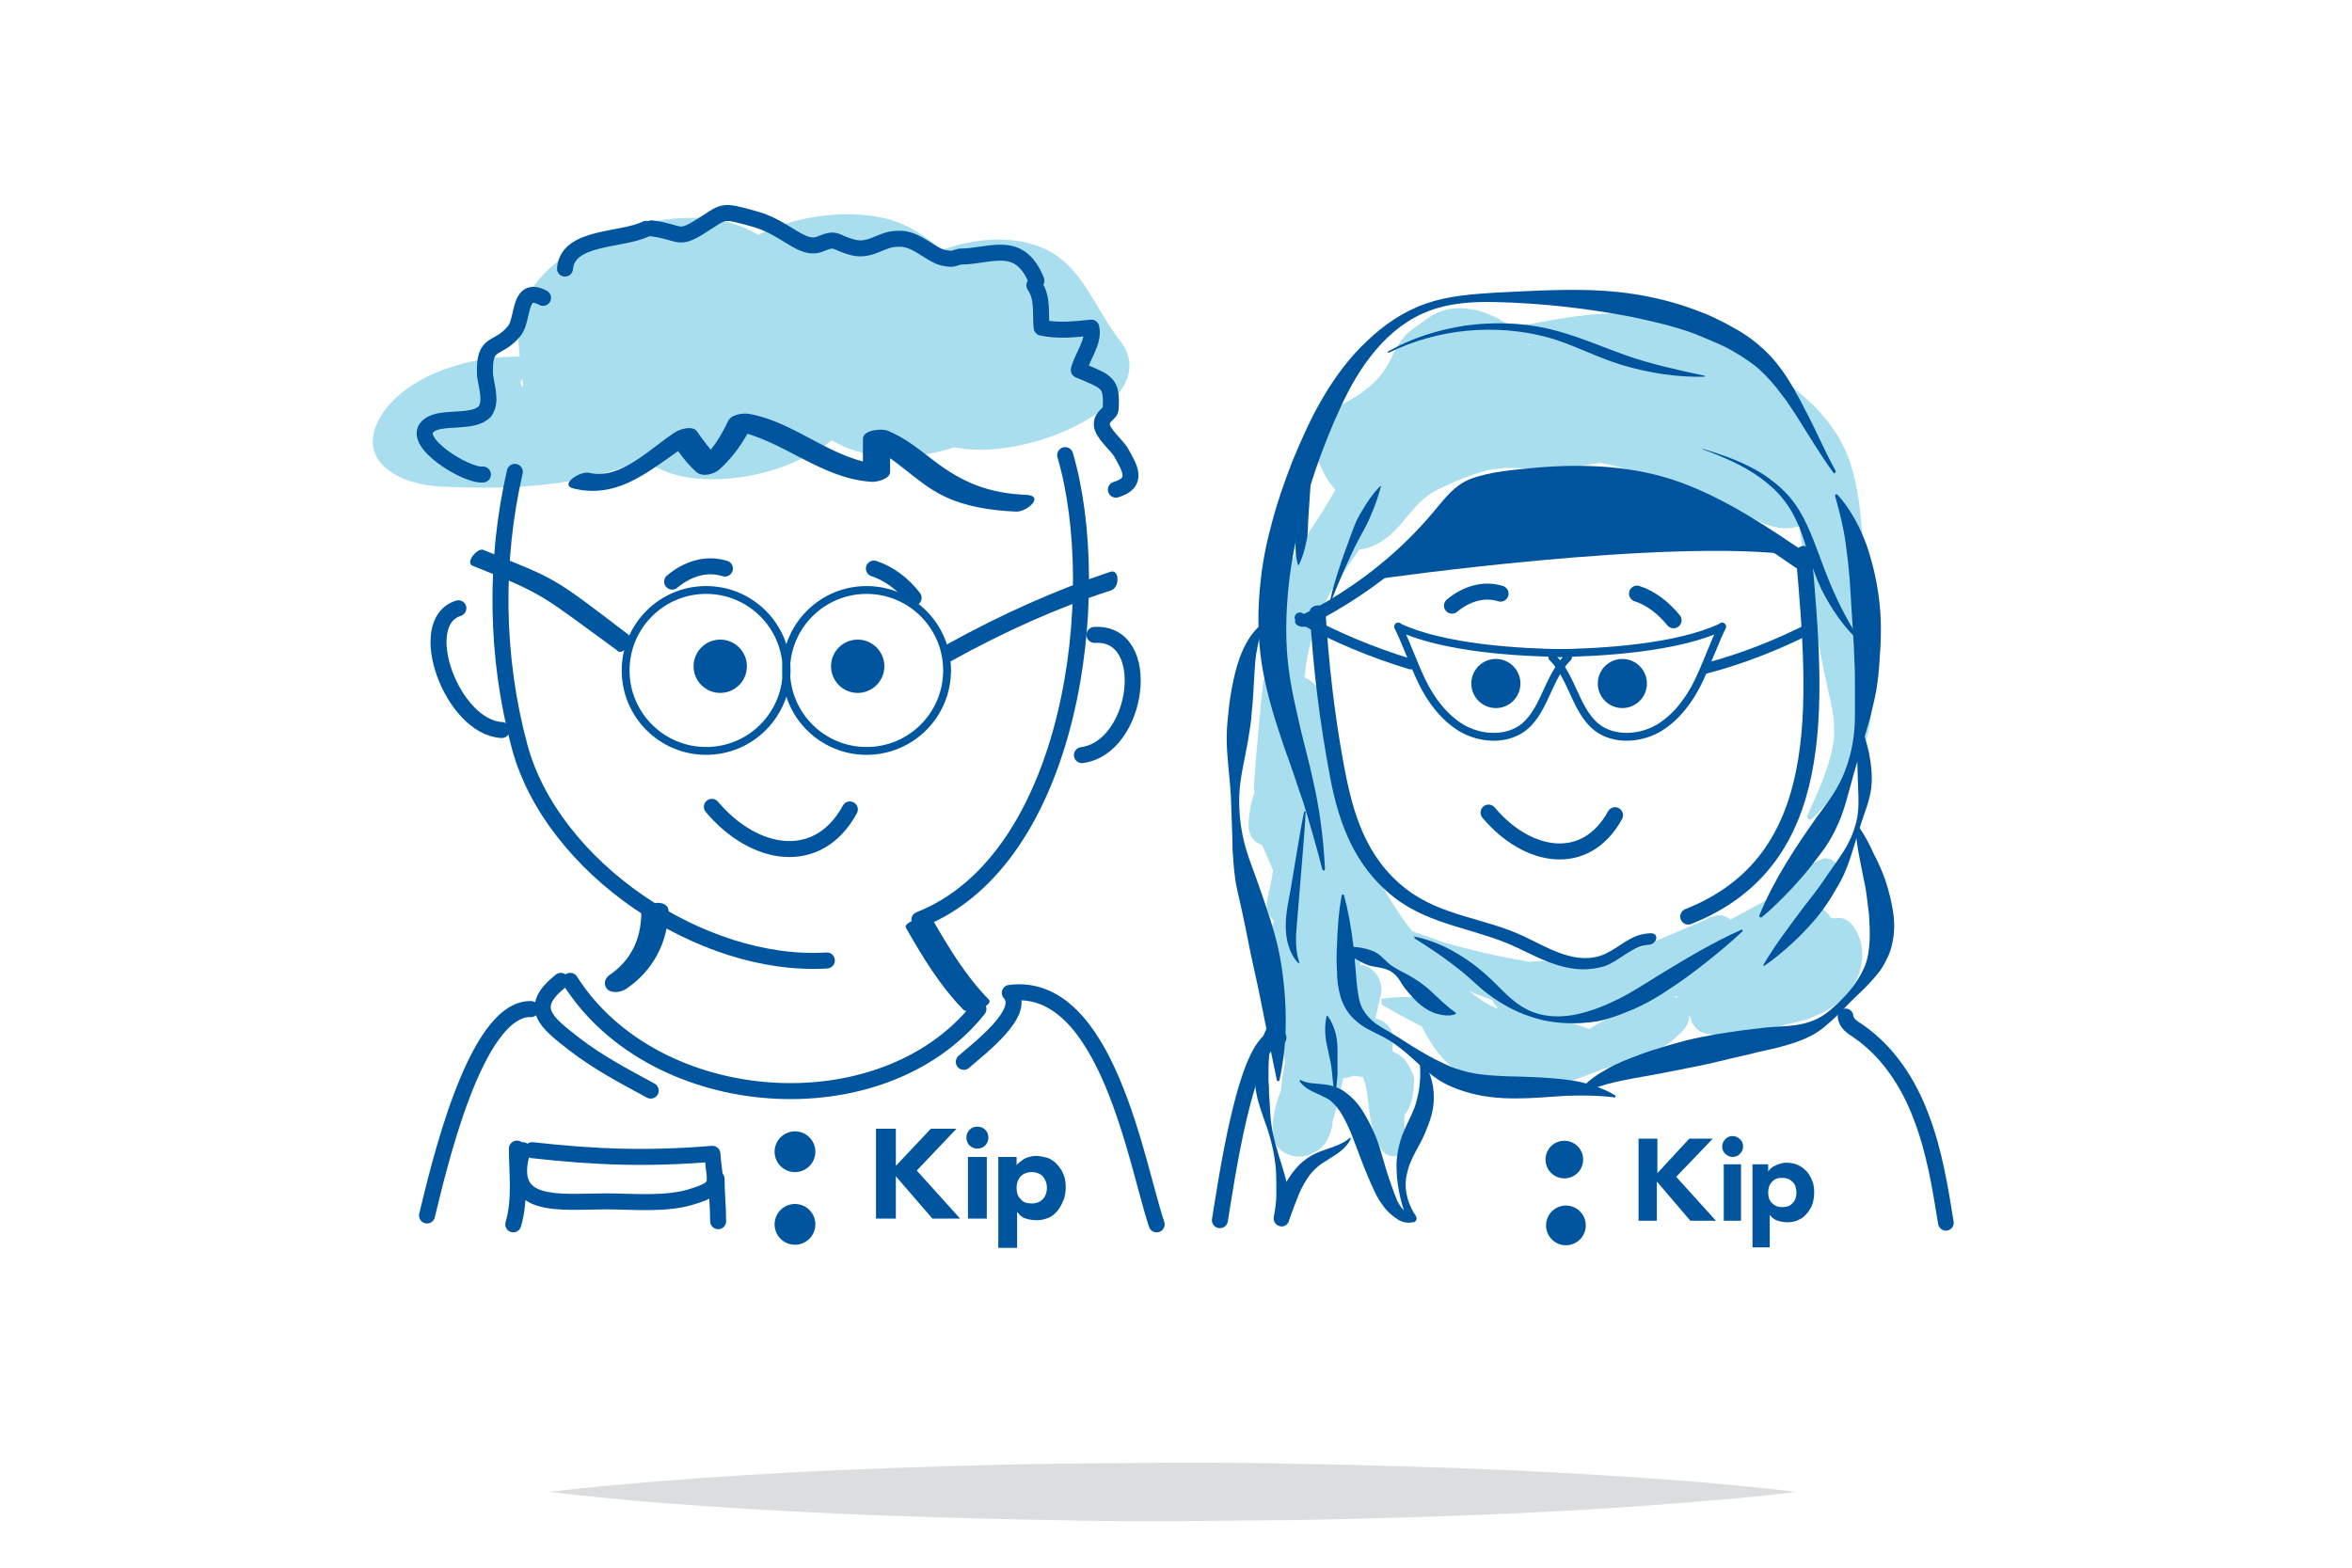 <?xml version="1.0" encoding="utf-8"?>
<!-- Generator: Adobe Illustrator 21.1.0, SVG Export Plug-In . SVG Version: 6.00 Build 0)  -->
<svg version="1.1" id="Layer_1" xmlns="http://www.w3.org/2000/svg" xmlns:xlink="http://www.w3.org/1999/xlink" x="0px" y="0px"
	 viewBox="0 0 450 300" style="enable-background:new 0 0 450 300;" xml:space="preserve">
<style type="text/css">
	.st0{fill:#A8DEED;}
	.st1{fill:#00549E;}
	.st2{fill:#DCDDDE;}
	.st3{fill:#00559E;}
	.st4{fill:none;stroke:#00559E;stroke-width:3.06;stroke-linecap:round;stroke-linejoin:round;stroke-miterlimit:10;}
	.st5{fill:none;stroke:#0057A0;stroke-width:1.5;stroke-miterlimit:10;}
	.st6{fill:#0057A0;}
	.st7{fill:none;stroke:#0057A0;stroke-width:1.5;stroke-linecap:round;stroke-linejoin:round;stroke-miterlimit:10;}
	.st8{fill:none;stroke:#0057A0;stroke-width:2;stroke-linecap:round;stroke-linejoin:round;stroke-miterlimit:10;}
	.st9{fill:none;stroke:#00559E;stroke-width:3;stroke-linecap:round;stroke-linejoin:round;stroke-miterlimit:10;}
</style>
<g>
	<path class="st0" d="M307.2,200.4c1.6-0.9,2.8-1.9,3.7-3c0.4-0.5,0.9-1.2,1.6-1.9c0.4-0.4,0.8-0.8,1.5-1.1c0.6-0.4,1.4-0.6,2.3-0.7
		c1.6-0.2,3,1,3.1,2.5c0.1,0.8-0.2,1.6-0.7,2.2l-0.3,0.3c-1.9,2.2-4.6,3.9-7.6,4.2c-1.5,0.2-2.9,0-4.3-0.3c-0.7-0.2-1.3-0.4-2.1-0.6
		c-0.4-0.1-0.9-0.3-1.4-0.7c-0.5-0.4-0.9-1.1-0.8-1.9c0-0.7,0.4-1.2,0.6-1.5c0.3-0.4,0.6-0.6,0.9-0.8c0.2-0.1,0.3-0.2,0.5-0.3
		c0.1-0.1,0.3-0.1,0.4-0.2c0.3-0.2,0.6-0.3,0.8-0.5c1.1-0.6,2.3-1.2,3.4-1.8c2.3-1.2,4.7-2.3,7.1-3c0.6-0.2,1.2-0.3,1.8-0.4l0.4-0.1
		c0.1,0,0.1,0,0.3-0.1c0.1,0,0.3,0,0.5-0.1c0.4,0,0.8,0,1.6,0.2c0.4,0.1,0.8,0.3,1.2,0.6c0.4,0.3,0.8,0.8,1.1,1.3
		c0.3,0.5,0.4,1.1,0.4,1.7c0,0.6-0.1,1-0.3,1.4c-0.3,0.7-0.6,1.1-0.9,1.4c-0.6,0.7-0.8,0.7-1,1c-0.5,0.5-1.1,1-1.7,1.4
		c-2.3,1.7-5.1,2.8-7.9,3.2c-0.7,0.1-1.4,0.1-2.1,0.2l-1.2,0c-0.4,0-1.1,0-2-0.5c-0.5-0.3-0.9-0.6-1.2-1.1c-0.3-0.5-0.5-1.1-0.6-1.6
		c-0.1-1,0.1-1.7,0.3-2.1c0.2-0.5,0.5-0.8,0.8-1.2c0.1-0.1,0.2-0.2,0.3-0.2c0.1-0.1,0.1-0.1,0.2-0.1c0.1-0.1,0.2-0.2,0.3-0.2
		c0.2-0.1,0.5-0.3,0.7-0.4c0.9-0.4,1.8-0.6,2.6-0.7c0.8-0.1,1.5,0,2.1,0c0.3,0.1,1,0,1.9,0.4c0.9,0.5,1.2,1.1,1.3,1.6
		c0.6,2.1-0.6,4-2.2,4.2c-0.2,0-0.4-0.1-0.4-0.3c0-0.1,0-0.2,0-0.3l0,0c0.6-1,0.1-2.1-0.3-2.1c-0.1-0.1-0.2,0.1,0.1,0.3
		c0.3,0.2,0.4,0.2,0.1,0.3c-0.6,0.2-1.1,0.5-1.5,0.7c-0.4,0.2-0.7,0.5-0.8,0.7c0,0,0,0.1-0.1,0.1c0,0,0,0,0,0.1c0,0,0,0,0,0l0.1-0.1
		c0.1-0.1,0.2-0.2,0.3-0.4c0.1-0.2,0.3-0.5,0.2-1.2c0-0.4-0.2-0.8-0.4-1.2c-0.2-0.4-0.6-0.6-0.9-0.8c-0.7-0.4-1.1-0.3-1.1-0.4
		c-0.1,0,0.1-0.1,0.2-0.1l0.4-0.1c0.5-0.1,1-0.3,1.4-0.4c1.9-0.6,3.7-1.4,5.4-2.3c0.4-0.2,0.9-0.5,1.3-0.7c0.2-0.1,0.6-0.4,0.3-0.1
		c-0.1,0.1-0.2,0.2-0.4,0.7c-0.1,0.2-0.2,0.5-0.2,1c0,0.4,0.1,0.9,0.3,1.3c0.2,0.4,0.5,0.7,0.8,1c0.3,0.2,0.6,0.4,0.8,0.4
		c0.4,0.1,0.6,0.1,0.7,0.1c0,0,0,0,0,0c0,0-0.1,0-0.2,0l-0.5,0c-0.6,0-1.2,0-1.8,0c-2.4,0-4.7-0.3-7.1-0.1c-1.2,0.1-2.3,0.4-3.3,0.9
		c-0.3,0.1-0.5,0.2-0.8,0.4c-0.1,0.1-0.2,0.1-0.4,0.2c-0.1,0.1-0.2,0.1-0.3,0.2c-0.2,0.1-0.3,0.3-0.4,0.4c-0.1,0.1,0,0.2,0,0.1
		c0-0.1,0-0.2,0-0.3c0-0.1,0.1-0.1,0.3-0.1l0.8-0.1c0.3-0.1,0.5-0.1,0.8-0.2c1-0.3,2-0.8,2.9-1.2c1.7-0.9,3.4-1.7,4.9-2.8l2.2,5
		c0.1-0.1-0.3-0.2-0.9,0.1c-0.6,0.3-1.4,0.8-2.4,1.2c-2,0.8-4.1,0.9-5.9,0.2c-0.2-0.1-0.3-0.3-0.2-0.5
		C307.1,200.5,307.1,200.4,307.2,200.4L307.2,200.4z"/>
</g>
<g>
	<path class="st0" d="M255.3,93.5c-1.4-1.6-2.1-3.1-2.7-4.4c-0.6-1.3-0.9-2.6-1-3.7c-0.1-1.2-0.1-2.3,0.1-3.3c0.2-1,0.7-2,1.6-2.7
		c0.5-0.4,1-0.7,1.7-1c0.7-0.3,1.3-0.7,2-1.1c1.4-0.8,2.8-1.6,4-2.5c1.2-0.9,2.1-1.8,3-2.8c0.9-1,1.6-2.3,2.2-3.5
		c0.6-1.3,1.3-2.6,2.1-3.6c0.4-0.5,0.8-1,1.3-1.4c0.5-0.4,1-0.8,1.5-1.1c1-0.7,2-1.5,3-2.1c1.1-0.6,2.2-1,3.4-1.2
		c2.4-0.3,4.9,0,7.5,1.1c1.3,0.5,2.5,1.2,3.8,2.1c1.2,0.9,2.5,2,3.6,3.6c0.4,0.6,0.5,1.3,0.2,1.9l0,0c-0.9,1.7-1.7,3-2.6,4.2
		c-0.8,1.2-1.6,2.2-2.4,3c-1.6,1.7-3.1,3-4.7,3.8c-0.8,0.4-1.7,0.5-2.6,0.6c-0.9,0-1.9,0-2.9-0.1c-1,0-1.9,0-3-0.2
		c-0.5-0.1-1.1-0.3-1.7-0.5c-0.6-0.2-1.2-0.4-1.8-0.6c-1.2-0.4-2.3-0.7-3.2-0.5c-0.9,0.1-1.6,0.6-1.7,1.3c-0.4,1.5,2,4,2.3,6.6
		c0.2,1.2-0.1,2.2-0.6,3.1c-0.5,0.9-1.2,1.8-2.1,2.5c-0.9,0.8-2,1.5-3.3,2.1c-1.3,0.6-2.9,1.1-5,1.4C256.4,94.3,255.8,94,255.3,93.5
		z"/>
</g>
<g>
	<path class="st0" d="M264.5,191.1c4.2-0.6,8.4-0.3,12.6,0.5c4.1,0.8,8.1,2.2,11.9,4.1c1.9,1,3.5,1.8,4.8,2.4
		c0.7,0.3,1.2,0.5,1.9,0.7c0.6,0.2,1.4,0.3,2.2,0.4c3.3,0.4,7.7,0,12.1,0.4l-0.5,3.7c-1.7-0.7-3.5-1.2-5.3-1.7
		c-1.8-0.5-3.6-0.9-5.4-1.2c-1.8-0.3-3.7-0.6-5.5-0.8c-1.9-0.2-3.7-0.4-5.6-0.5l1.8-6.1c1.2,0.2,2.5,0.4,3.7,0.7
		c1.2,0.3,2.4,0.5,3.7,0.9c2.4,0.6,4.8,1.5,7.1,2.3c2.4,0.9,3.7,3.5,2.8,5.9c-0.5,1.5-1.7,2.5-3.2,2.9l-0.6,0.2
		c-2.7,0.7-5.4,1.3-8.2,1.6c-1.4,0.2-2.8,0.3-4.2,0.3c-1.4,0-2.8,0.1-4.5-0.1c-0.9-0.1-1.8-0.3-2.7-0.5c-1-0.3-1.9-0.7-2.8-1.1
		c-1.7-0.9-3.1-2.1-4.3-3.3c-2.3-2.5-3.7-5.1-4.8-7.5l-0.5-0.9c-1-2.1-0.2-4.6,1.9-5.6c1.7-0.8,3.7-0.4,5,1c0.9,1,1.9,2,3,2.9
		c1.1,0.9,2.2,1.8,3.5,2.5c0.6,0.4,1.3,0.8,1.9,1.1c0.3,0.2,0.7,0.4,1,0.5l0.5,0.3l0.6,0.3c0.8,0.4,1.7,0.8,2.5,1.6
		c0.4,0.3,0.8,0.8,1,1.3c0.2,0.5,0.3,1.1,0.2,1.6c-0.1,0.3-0.4,0.4-0.6,0.4c-0.2,0-0.3-0.1-0.3-0.3l0-0.1c-0.3-0.6-0.8-0.8-1.4-0.9
		c-0.6-0.1-1.3-0.1-2.1-0.1l-0.6,0l-0.7,0c-0.4,0-0.9,0-1.3,0c-0.9-0.1-1.8-0.2-2.7-0.3c-1.8-0.3-3.5-0.9-5.2-1.6
		c-1.7-0.7-3.3-1.6-4.9-2.7l6.4-5.5c1.6,1.9,3.1,3.7,4.6,4.8c0.7,0.5,1.4,0.9,2,1.2c0.6,0.2,1.1,0.3,2,0.4c0.8,0.1,2.1,0.1,3.3,0.1
		c1.2,0,2.4,0,3.6,0c2.4-0.1,4.8-0.2,7.2-0.5l-1,9c-2.1-1.1-4.2-2.1-6.3-3.2l-3.2-1.6l-3.2-1.7l-0.9-0.5c-1.5-0.8-2.1-2.7-1.3-4.2
		c0.8-1.5,2.5-2,4-1.4c1.7,0.8,3.4,1.5,5.2,2.2c1.7,0.7,3.5,1.4,5.2,2c1.8,0.6,3.5,1.1,5.3,1.5c1.8,0.5,3.6,0.8,5.5,1
		c1,0.1,1.7,1.1,1.5,2.1c-0.1,0.8-0.8,1.5-1.6,1.6l-0.4,0.1c-3.6,0.4-6.9,2.7-11.6,3.6c-1.2,0.2-2.4,0.4-3.8,0.3
		c-1.3-0.1-2.7-0.3-3.9-0.8c-2.5-0.8-4.3-2.1-5.9-3c-3.2-1.9-6.5-3.8-9.9-5.7c-3.4-1.9-6.9-3.6-10.5-5.7c-0.3-0.1-0.3-0.5-0.2-0.7
		C264.2,191.3,264.3,191.2,264.5,191.1z"/>
</g>
<g>
	<path class="st0" d="M267.9,177.4c5.2,1.8,10.3,3.7,15.6,5.3c5.2,1.6,10.5,3,15.7,3.7c2.7,0.4,5.3,0.7,7.5,0.4
		c2.1-0.3,4.2-1.6,6.7-3c4.8-2.6,9.4-5.4,13.9-8.4l3,5.7c-3.3,1.6-6.7,3.2-10.1,4.8c-3.4,1.6-6.8,3.1-10.3,4.5
		c-3.5,1.4-7,2.8-10.7,3.9c-0.9,0.3-1.8,0.6-2.9,0.9c-1.1,0.3-2.4,0.5-3.9,0.4c-0.7,0-1.6-0.2-2.3-0.4c-0.8-0.3-1.5-0.6-2.2-1.1
		c-0.7-0.5-1.4-1.1-2-2c-0.6-0.8-1-2-1.1-3.1c-0.2-2,1.1-3.8,3-4.2l0,0c4.9-1.1,10.1-1.2,15.1-0.4c2.4,0.5,4.3,0.9,5.6,0.7
		c0.5,0,1-0.3,1.4-0.5c0.2-0.1,0.2-0.2,0.3-0.2c0,0,0,0.1,0,0.1l5.3,4.5c-5,1.8-10,3.5-15,5.3l-1.9-7.3c4.7-0.8,9.5-1.4,14.3-2.1
		c4.8-0.7,9.5-1.3,13.5-2.8c2-0.7,3.8-1.7,5.5-3.1c1.7-1.4,3.3-3,4.9-4.8c1.6-1.8,3.3-3.6,5.2-5.4c1.9-1.7,4.1-3.3,6.6-4.4
		c0.4-0.2,0.8-0.2,1.1-0.1l0.1,0c0.6,0.1,1.4,0.6,1.7,1.3c0.3,0.6,0.3,1.2,0.3,1.6c-0.1,0.8-0.3,1.3-0.6,1.9l-0.1,0.2l-0.1,0.1
		l-0.2,0.2l-0.4,0.5l-0.7,0.9c-0.5,0.6-1,1.2-1.6,1.8c-0.6,0.5-1.1,1.1-1.7,1.6c-2.3,2.1-4.7,4-7.1,5.8c-2.4,1.8-4.8,3.6-7.1,5.5
		c-2.3,1.9-4.4,3.9-6.2,6.2l-1.7-2l12.1-6l6-3l6-3.1c0.8-0.4,1.7-0.1,2.1,0.7c0.2,0.4,0.2,0.9,0.1,1.3l0,0c-0.8,2-2,4-3.4,5.7
		c-1.4,1.7-2.9,3.3-4.7,4.6c-3.5,2.7-7.6,4.6-12.1,5.3c-1.1,0.2-2.2-0.6-2.4-1.7c-0.2-1.1,0.5-2.1,1.5-2.4l0.2-0.1l6.6-2l3.3-1
		c1.1-0.4,2.1-0.7,3.1-1.2c0.9-0.4,1.8-0.9,2.5-1.5c0.7-0.5,1.2-1.2,1.7-1.9c1-1.5,1.6-3.5,2.2-5.8c0.4-1.6,2-2.5,3.6-2
		c0.6,0.2,1.2,0.6,1.6,1.1l0.1,0.1c0.7,0.9,1.2,1.9,1.5,2.9c0.3,1,0.4,2.1,0.4,3.1c-0.1,2.1-0.7,4-1.7,5.6c-0.5,0.8-1.1,1.6-1.8,2.3
		c-0.7,0.7-1.4,1.3-2.2,1.8c-1.5,1-3.2,1.7-4.8,2.3c-3.2,1.1-6.5,1.4-9.4,1.6c-2.9,0.2-5.7,0.3-8.1,0.9l0-7.6
		c1.5,0.3,3.1,0.1,4.8-0.5c1.7-0.6,3.3-1.6,4.8-2.8c1.5-1.2,3-2.8,4.5-4.4c1.5-1.7,3-3.5,4.8-5.3c1.6-1.6,4.3-1.7,6,0
		c0.1,0.1,0.2,0.2,0.3,0.3l0,0.1c0.9,1.1,1.5,2.6,1.7,3.9c0.2,1.4,0,2.6-0.3,3.8c-0.4,1.1-0.9,2.2-1.7,3.1c-0.7,0.9-1.5,1.6-2.3,2.2
		c-1.6,1.1-3.2,1.8-4.6,2.3c-1.4,0.5-2.8,0.9-4.2,1.3c-5.6,1.4-11.5,1.8-17.2,1.1c-2.5-0.3-4.3-2.6-4-5.1c0.2-1.4,1-2.6,2.1-3.3
		l0.1-0.1l10.2-6.3l10.3-6.3c2.3-1.4,5.2-0.7,6.6,1.6c0.6,1,0.8,2,0.7,3.1l0,0c-0.3,2.3-0.8,4.6-1.6,6.9c-0.4,1.1-0.8,2.2-1.3,3.3
		c-0.3,0.5-0.5,1.1-0.8,1.6c-0.3,0.5-0.6,1-1,1.7c-0.4,0.6-0.9,1.3-1.6,2c-0.7,0.7-1.7,1.3-2.6,1.8c-1.9,0.9-3.8,1-5.4,0.8
		c-1.6-0.2-2.9-0.6-4.2-1.1c-0.6-0.3-1.2-0.5-1.7-0.8c-0.5-0.3-1.1-0.5-1.6-0.8c-1-0.6-2-1.3-3-2c-0.5-0.4-1-0.7-1.4-1.1l-0.7-0.6
		c-0.2-0.2-0.5-0.5-0.9-0.9c-0.4-0.5-0.9-1.1-1.3-2.2c-0.4-1.1-0.5-2.3-0.2-3.4c0.3-1.1,0.8-1.9,1.2-2.5c0.5-0.6,0.9-1,1.3-1.3
		c0.4-0.3,0.8-0.6,1.1-0.8l0.5-0.3l0.3-0.2l1.3-0.7l10.6-5.7l0.1,0c2.2-1.2,5-0.4,6.2,1.8c1.1,2,0.5,4.6-1.4,5.9
		c-4.8,3.4-10.1,6.7-16,8.9c-3,1.1-6.1,1.9-9.4,2.3c-1.6,0.2-3.3,0.3-4.8,0.2l-4.3-0.1c-1.3,0-2.5,0-3.7,0.2c-1.2,0.2-2.6,0.4-4,0.7
		c-1.5,0.3-3.1,0.6-4.8,0.6c-1.7,0.1-3.4,0-5-0.2c-3.3-0.5-6.3-1.5-9.1-2.7c-2.8-1.2-5.4-2.6-8-4l-0.2-0.1c-1.5-0.8-2-2.6-1.2-4.1
		c0.7-1.3,2.2-1.9,3.5-1.5c4.7,1.4,9.4,2.5,14.2,3.4c4.8,0.9,9.7,1.5,14.6,1.8c4.9,0.4,9.8,0.4,14.8,0.3c2.5,0,5.1,0,7.6,0.3
		c2.5,0.3,5.1,1,7.4,2.1c0.2,0.1,0.3,0.4,0.2,0.6c-0.1,0.2-0.3,0.3-0.6,0.2l0,0c-2.3-0.8-4.7-1.2-7.1-1.2c-2.4,0-4.9,0.2-7.3,0.5
		c-4.9,0.6-10,1-15.1,1.1c-5.1,0.1-10.1-0.2-15.2-0.7c-5.1-0.5-10.1-1.4-15.1-2.6l2.1-5.6c5.2,2.4,10.3,4.6,15.2,5.1
		c1.2,0.1,2.4,0.1,3.6,0c1.2-0.1,2.4-0.4,3.8-0.7c1.4-0.3,2.8-0.7,4.4-1c1.6-0.3,3.3-0.4,4.9-0.5c1.5,0,3,0,4.3,0
		c1.3,0,2.5-0.1,3.8-0.3c2.5-0.4,4.9-1.1,7.3-2.1c4.8-2,9.3-5,13.8-8.3l4.9,7.7l-10.4,6c-0.8,0.5-2,1.1-1.9,1.1c0,0,0.1,0,0.2-0.2
		c0.1-0.2,0.4-0.5,0.6-1.2c0.2-0.6,0.1-1.4-0.1-2c-0.2-0.6-0.4-0.8-0.5-0.9c-0.1-0.1,0,0,0.1,0.1l0.5,0.4c0.3,0.3,0.6,0.5,0.9,0.7
		c0.7,0.5,1.3,0.9,2,1.3c0.4,0.2,0.7,0.4,1.1,0.5c0.4,0.2,0.7,0.3,1,0.4c0.6,0.2,1.2,0.4,1.6,0.4c0.4,0,0.6,0,0.5,0
		c0,0-0.1,0.1-0.1,0.1c0,0,0.1-0.1,0.2-0.3c0.1-0.2,0.3-0.6,0.5-0.9c0.2-0.4,0.4-0.7,0.6-1.1c0.4-0.8,0.7-1.5,0.9-2.3
		c0.5-1.6,0.9-3.2,1.1-4.8l7.3,4.7l-10.3,6.2l-10.4,6.1l-1.8-8.6c4.6,0.7,9.3,0.5,13.9-0.6c1.1-0.2,2.3-0.6,3.3-0.9
		c1-0.3,1.9-0.7,2.4-1.1c0.3-0.2,0.5-0.4,0.6-0.5c0.1-0.1,0.2-0.2,0.2-0.3c0-0.1,0-0.2,0.1-0.1c0,0,0.1,0.3,0.2,0.4l6.3,0.4
		c-3,2.8-6,6.7-10.2,10c-2.1,1.7-4.6,3-7.3,3.9c-2.7,0.9-5.8,1.2-8.9,0.6l-0.1,0c-2.1-0.5-3.4-2.5-2.9-4.6c0.3-1.6,1.6-2.7,3.1-3
		c3.3-0.6,6.4-0.6,9.2-0.7c2.8-0.1,5.4-0.2,7.7-0.8c2.3-0.6,4.3-1.7,5.3-3.2c0.6-0.8,0.9-1.7,1-2.5c0.1-0.8-0.1-1.5-0.4-2.2l5.2-0.9
		c-0.8,2.2-1.6,4.7-3.3,7.1c-0.8,1.2-1.9,2.3-3.1,3.1c-1.2,0.8-2.5,1.4-3.7,1.9c-1.2,0.5-2.4,0.8-3.6,1.1l-3.5,0.8l-6.9,1.6
		l-0.8-4.1c3.7-0.4,7.4-1.9,10.5-4c1.6-1.1,3-2.4,4.2-3.8c1.2-1.5,2.3-3.1,3.1-4.8l2.1,2l-6.1,2.9l-6.1,3l-12.1,5.9
		c-0.7,0.3-1.5,0.1-1.8-0.6c-0.2-0.5-0.2-1,0.1-1.4c1.9-2.5,4.2-4.6,6.5-6.6c2.3-2,4.7-3.8,7-5.7c2.3-1.9,4.6-3.8,6.6-5.9
		c0.5-0.5,1-1.1,1.5-1.6c0.5-0.5,0.9-1.1,1.4-1.6l0.6-0.9l0.3-0.4l0.2-0.2l0.1-0.1l0,0c0-0.1,0.1-0.3,0.1-0.2c0,0,0,0.2,0.1,0.5
		c0.1,0.3,0.6,0.6,0.8,0.6l1.2-0.1c-3.9,1.9-6.7,5.5-9.7,9.3c-1.5,1.9-3.1,3.9-5,5.7c-1,0.9-2,1.8-3.2,2.5c-1.1,0.8-2.3,1.4-3.6,2
		c-2.4,1.1-4.9,1.9-7.4,2.5c-2.4,0.6-4.8,1.1-7.2,1.6c-4.8,0.9-9.5,2-14.3,2.8c-2,0.4-4-1-4.4-3c-0.3-1.8,0.7-3.6,2.3-4.2l0.1-0.1
		c4.9-1.9,9.9-3.9,14.8-5.8c2.1-0.8,4.4,0.3,5.2,2.4c0.3,0.7,0.3,1.4,0.2,2.1l0,0.1c-0.2,1.2-0.8,2.3-1.4,3.2
		c-0.7,0.9-1.4,1.6-2.2,2.1c-1.6,1-3.2,1.6-5,1.8c-3.3,0.3-5.9-0.5-7.9-0.8c-3.9-0.8-8-0.7-12,0.1l3.1-4.2c0-0.3-0.1-0.5-0.2-0.5
		c-0.1-0.1-0.1-0.1,0,0c0,0,0.1,0.1,0.2,0.1c0.1,0,0.2,0.1,0.4,0.1c0.8,0.1,2.2-0.3,4-0.8c3.4-1.1,6.9-2.2,10.3-3.5
		c6.8-2.5,13.6-5.5,20.4-8.4l0.2-0.1c1.6-0.7,3.5,0.1,4.2,1.7c0.6,1.5,0,3.2-1.4,4c-4.8,2.8-9.8,5.4-14.8,7.8
		c-1.3,0.6-2.5,1.2-3.9,1.8c-1.4,0.6-3,1.1-4.7,1.2c-1.6,0.2-3.2,0-4.7-0.2c-1.5-0.2-2.8-0.5-4.2-0.8c-5.5-1.3-10.8-3.2-15.9-5.3
		c-5.1-2.2-10.1-4.6-14.9-7.2c-0.2-0.1-0.3-0.4-0.2-0.6C267.5,177.4,267.7,177.3,267.9,177.4z"/>
</g>
<g>
	<path class="st0" d="M242.8,130.5c0.3,3.4,0.5,6.8,0.7,10.2c0.2,3.4,0.4,6.8,0.5,10.2l-4-0.9c0.6-1.7,1.5-3.3,2.4-4.8
		c1-1.5,2.1-2.9,3.4-4.2c1-1,2.7-1,3.8,0c0.8,0.8,1,2.1,0.5,3.1l-0.1,0.2c-1.3,2.4-2.4,4.7-3.2,7c-0.8,2.3-1.2,4.6-1,6.6l-5.1-2.8
		l5.2-3.2c1.7-1,3.9-0.5,4.9,1.2c0.3,0.4,0.4,0.9,0.5,1.4l0,0.3c0.4,3.1,0.5,6.3,0.4,9.5c-0.1,3.2-0.5,6.3-1.1,9.5l-8-2.9
		c1.3-2.8,3.3-5.2,5.7-7.2c1.9-1.5,4.7-1.2,6.2,0.7c0.5,0.6,0.8,1.4,0.9,2.1l0,0.1c0.2,1.5,0,2.9-0.3,4c-0.3,1.1-0.6,2-0.8,2.7
		l-1.5,4.4l-3.1,8.7l-6.2-6.2l6.2-2.4l3.3-1.3c0.3-0.1,0.8-0.2,1.5-0.3c0.7-0.1,1.7,0,2.7,0.4c0.5,0.2,1,0.5,1.4,0.8
		c0.4,0.4,0.8,0.8,1.2,1.3c0.6,1,0.8,1.9,0.9,2.5c0.1,1.4-0.1,2.1-0.3,2.8c-0.1,0.3-0.2,0.6-0.3,0.9l-0.2,0.4
		c-0.9,2-1.7,4.1-2.6,6.1c-0.9,2-1.7,4.1-2.7,6.1l-7.9-5.5c3.2-3,6.8-5.3,10.8-7l0.2-0.1c2.4-1,5.2,0.1,6.2,2.5c0.4,1,0.5,2,0.3,2.9
		l-1.4,6.1c-0.5,2-1,4.1-1.5,6.1l-6.2-4.8l5.5-2.4l0.3-0.1c2-0.9,4.4,0,5.3,2.1c0.3,0.6,0.4,1.2,0.3,1.8c-0.1,2.2-0.1,4.4-0.2,6.5
		l-7.6-1.1c0.3-0.8,0.7-1.5,1.3-2.1c0.6-0.6,1.2-1,1.9-1.2c1.3-0.5,2.4-0.5,3.5-0.3c1.1,0.2,2.2,0.8,3.2,1.7
		c0.7,0.8,1.2,1.7,1.5,2.5c0.6,1.7,0.4,3.2,0.2,4.5c-0.1,0.6-0.3,1.3-0.6,2.1c-0.3,0.8-0.8,1.6-1.6,2.3l-0.1,0.1
		c-1.3,1.3-3.4,1.2-4.6-0.1c-0.6-0.7-0.9-1.5-0.9-2.4c0.1-2.4,0.9-4.7,2.4-6.5l0.2-0.2c1-1.3,3-1.6,4.3-0.5c1.2,0.9,1.5,2.5,0.8,3.8
		c-1.5,2.9-1.9,6.5-1.2,9.8l0,0.2c0.3,1.4-0.5,2.7-1.9,3c-1,0.2-2-0.2-2.6-1c-1.1-1.5-1.7-3.2-2-4.7c-0.4-1.5-0.5-3-0.7-4.4
		c-0.3-2.7-0.7-5.1-2.1-6.7c-0.7-0.8-1.8-1.5-3-2.5c-1.2-1-2.3-2.2-3.1-3.4c-1.8-2.5-2.9-5.3-3.7-8c-1.6-5.6-1.9-11.2-3.2-16.4
		c-1.3-5.2-3.8-10-6.2-15l3.6-1.7c2.4,4.9,5,9.7,7.4,14.5l3.8,7.2c0.2,0.3,0.4,0.7,0.6,1.2c0.2,0.5,0.4,1.3,0.3,2.1
		c-0.1,1.6-0.7,2.6-1.1,3.3l-2.2,3.5l-2.1,3.4c-0.1,0.2-0.2,0.4-0.2,0.5c0,0.1,0,0,0.1-0.1c0-0.2,0,0,0.2,0.5l0.7,1.9
		c0.2,0.7,0.5,1.4,0.7,2.1c0.4,1.4,0.8,2.8,1.2,4.2c0.7,2.8,1.2,5.7,1.4,8.6c0.1,0.7,0.1,1.5,0.1,2.2c0,0.7,0.1,1.5-0.1,2.8
		c-0.1,0.6-0.3,1.4-0.6,2.1c-0.1,0.2-0.2,0.4-0.3,0.6c-0.1,0.2-0.3,0.5-0.4,0.7c-0.3,0.4-0.7,0.8-1,1.1c-0.8,0.6-1.7,1.1-2.8,1.4
		c-0.6,0.1-1.2,0.2-1.9,0.1c-0.7-0.1-1.4-0.3-2.1-0.7c-1.3-0.7-2.1-2-2.2-3.3l0-0.2c-0.2-2,0.1-3.9,0.5-5.5c0.4-1.6,1-2.9,1.4-4.1
		c0.4-1.2,0.8-2.2,1-3.1c0.2-0.8,0.2-1.4,0.1-1.8l9.5,0.2c-0.8,3.7-1.1,7.5-1,11.3l-10-1.3c1.9-7.6,3-15.3,3.1-23.1
		c0.1-3.9,0-7.8-0.4-11.6c-0.2-1.9-0.4-3.9-0.7-5.8l-0.2-1.4l-0.1-0.7c-0.1-0.4-0.1-0.8-0.1-1.2c-0.1-0.9-0.1-1.9,0.3-3.5
		c0.2-0.7,0.5-1.6,1.2-2.6c0.6-0.9,1.6-1.8,2.6-2.3c2.8-1.5,6.3-0.4,7.8,2.3l0,0c2.2,3.9,4.9,7.6,7.9,10.9l-8.8,7.9
		c-2.9-3.3-5.4-6.9-7.3-10.8c-1.9-3.8-3.4-7.8-4.5-11.8c-1.1-4-1.9-8-2.5-12c-0.6-4-0.9-8-1.1-11.9l0-0.3c-0.2-3,2.1-5.5,5.1-5.6
		c2.7-0.1,5,1.7,5.5,4.3c1.8,8.7,3.9,17.2,6.8,25.2c2.9,8,6.9,15.5,12.5,21.8c1.4,1.6,3,3.2,4.5,4.8c1.6,1.6,3,3.1,4.6,4.4
		c1.6,1.3,3.2,2.4,4.9,3.1c0.8,0.3,1.7,0.6,2.6,0.7c0.9,0.1,1.7,0.1,2.8,0c1.1-0.1,2.3-0.3,3.8-0.2c0.7,0.1,1.5,0.2,2.2,0.5
		c0.7,0.3,1.4,0.7,1.9,1.1c1.1,0.8,1.9,1.6,2.6,2.2c0.7,0.6,1.4,0.9,2.3,1.1c1.8,0.4,3.9-0.1,6.1-0.6c2.2-0.5,4.5-1,6.9-0.9
		c0.3,0,0.5,0.3,0.5,0.6c0,0.3-0.2,0.5-0.5,0.5l0,0c-2.1,0.2-4.2,1-6.3,1.8c-2.1,0.8-4.4,1.7-7.1,1.6c-1.3-0.1-2.8-0.5-3.9-1.2
		c-1.1-0.7-2-1.4-2.8-1.8c-0.8-0.4-1.3-0.5-2.1-0.5c-0.8,0-1.8,0.3-2.9,0.5c-0.6,0.1-1.2,0.2-1.8,0.3c-0.7,0.1-1.4,0.1-2,0.1
		c-1.4,0-2.7-0.3-4-0.6c-2.6-0.7-4.8-2-6.8-3.4c-2-1.4-3.9-2.9-5.6-4.4c-1.7-1.5-3.4-3-5.2-4.6c-3.4-3.3-6.6-7-9.2-11
		c-2.6-4-4.8-8.2-6.7-12.5c-1.9-4.3-3.5-8.7-4.9-13.1c-1.4-4.4-2.6-8.8-3.8-13.2l10.6-1.7c0.4,3.7,0.9,7.4,1.5,11
		c0.6,3.6,1.5,7.1,2.5,10.5c2.1,6.8,5.2,13,9.6,17.9c2.2,2.4,2,6.2-0.5,8.3c-2.4,2.2-6.1,2-8.3-0.4l0,0c-3.7-4-6.8-8.5-9.4-13.2
		l7.8,2.4c0.6-0.3,1.1-0.8,1.5-1.3c0.4-0.5,0.5-0.9,0.6-1.2c0.1-0.5,0-0.5,0.1-0.4c0,0.1,0,0.2,0,0.3l0.1,0.8l0.2,1.6
		c0.3,2.1,0.4,4.3,0.6,6.4c0.3,4.3,0.3,8.6,0,12.9c-0.5,8.6-2,17.1-4.4,25.4l0,0.2c-0.8,2.7-3.6,4.2-6.3,3.5
		c-2.2-0.6-3.7-2.7-3.7-4.9c0-4.6,0.6-9.1,1.7-13.6l0-0.2c0.7-2.6,3.3-4.2,5.9-3.5c1.9,0.5,3.3,2.1,3.6,3.9c0.4,2.1,0.1,4.2-0.4,5.8
		c-0.4,1.7-1,3-1.5,4.3c-0.5,1.2-1,2.3-1.3,3.2c-0.3,0.9-0.4,1.6-0.4,2.2L250,213c-0.7-0.4-1.6-0.4-2.1-0.3c-0.5,0.1-0.8,0.3-1,0.5
		c-0.1,0.1-0.2,0.2-0.3,0.4c0,0.1-0.1,0.2-0.1,0.2c0,0,0,0.1-0.1,0.1c-0.1,0.2-0.1,0.2,0,0.2c0-0.1,0.1-0.6,0.1-1.3
		c0-0.6,0-1.3,0-1.9c0-2.5-0.2-5-0.6-7.5c-0.2-1.2-0.4-2.5-0.7-3.7c-0.1-0.6-0.3-1.2-0.5-1.8l-0.6-1.9c-0.2-0.8-0.6-1.9-0.4-3.5
		c0.1-0.8,0.4-1.5,0.6-2.1c0.3-0.6,0.6-1,0.8-1.3l2.5-3.3l2.4-3.2c0.3-0.4,0.4-0.6,0.3-0.4c0,0.1,0.1,0.2,0,0.1
		c0-0.1-0.1-0.3-0.2-0.6l-3.2-7.5c-2.2-5-4.3-10-6.5-14.9l0-0.1c-0.5-1,0-2.2,1-2.7c1-0.5,2.2,0,2.6,1c2.3,5,4.6,10.3,6,15.9
		c1.3,5.6,1.5,11.2,3,16.3c0.7,2.5,1.8,4.9,3.4,6.9c0.8,1,1.6,1.9,2.6,2.6c1,0.7,2.3,1.5,3.5,2.7c1.2,1.3,2.1,2.8,2.6,4.3
		c0.5,1.5,0.8,3,1.1,4.3c0.5,2.7,1.1,5.2,2.4,6.6l-4.4,2.2c-1.3-4.4-1.2-9.2,0.4-13.5l5.3,3c-0.5,0.8-0.8,1.9-0.7,2.8l-5.7-2.3
		c-0.2,0.2,0,0,0-0.7c0-0.5-0.1-1-0.2-1.1c0,0,0,0.1,0.1,0.2c0.3,0.3,0.5,0.4,0.7,0.5c0.2,0.1,0.4,0.1,0.8,0
		c0.2-0.1,0.5-0.2,0.7-0.4c0.2-0.2,0.5-0.6,0.6-0.9l-7.6-1.1c-0.1-2.2-0.2-4.4-0.3-6.5l6,3.7l-5.3,2.8c-2.1,1.1-4.7,0.4-5.8-1.7
		c-0.5-0.9-0.6-1.8-0.5-2.7l0.1-0.4c0.3-2.1,0.7-4.1,1.1-6.2l1.1-6.2l6.6,5.3c-2.9,1.4-5.6,3.3-7.9,5.5c-2,1.9-5.1,1.8-7-0.1
		c-1.4-1.5-1.7-3.5-1-5.3l0.1-0.1c0.8-2,1.7-4.1,2.6-6.1c0.9-2,1.8-4.1,2.7-6.1l0.2-0.4c0,0,0,0.1-0.1,0.2c0,0.2-0.1,0.3-0.1,1.1
		c0,0.4,0.2,1,0.6,1.7c0.2,0.4,0.5,0.7,0.9,1c0.3,0.3,0.7,0.5,1.1,0.6c0.8,0.3,1.5,0.3,1.9,0.3c0.4,0,0.6-0.1,0.7-0.1l-2.9,1.1
		l-6.3,2.3l-0.1,0c-2.5,0.9-5.2-0.4-6.1-2.9c-0.4-1.1-0.4-2.3,0.1-3.4l3.4-8.6l1.7-4.3c0.3-0.7,0.5-1.3,0.6-1.7
		c0.1-0.4,0.1-0.6,0.1-0.6l7.2,3c-1.4,1.1-2.7,2.4-3.6,4l-0.1,0.2c-1.1,2.1-3.7,2.8-5.8,1.6c-1.7-1-2.5-2.9-2-4.8
		c0.7-2.7,1.1-5.4,1.4-8.1c0.3-2.7,0.4-5.5,0.2-8.3l5.5,2.9l-5.5,2.8l-0.2,0.1c-1.7,0.9-3.7,0.2-4.6-1.5c-0.2-0.5-0.4-1-0.4-1.5
		c-0.1-3.4,0.9-6.6,2.2-9.3c1.3-2.7,2.8-5.1,4.3-7.4l4.1,3.3c-1.1,0.9-2.2,2-3.1,3.1c-0.9,1.1-1.8,2.4-2.5,3.7l-0.1,0.2
		c-0.5,1-1.8,1.4-2.8,0.8c-0.7-0.4-1.1-1.2-1.1-2c0.2-3.4,0.5-6.8,0.8-10.2c0.3-3.4,0.6-6.8,1-10.2c0-0.3,0.3-0.5,0.6-0.5
		C242.6,130,242.8,130.2,242.8,130.5z"/>
</g>
<g>
	<path class="st0" d="M333.3,77.5c2.4,0.7,4.8,1.6,7.1,3c2.3,1.3,4.6,3.3,6.3,5.9c0.8,1.3,1.6,2.9,2,4.6c0.2,0.9,0.4,1.6,0.3,3
		c0,0.6-0.1,1.4-0.4,2.3c-0.3,0.9-0.9,2-1.9,2.9c-0.9,0.9-2.1,1.5-3.3,1.7c-1.2,0.3-2.2,0.2-3.1,0.1c-1.6-0.3-2.6-0.7-3.5-1.1
		c-0.4-0.2-0.9-0.4-1.1-0.5L335,99l-1.5-0.7c-4.1-1.9-8.2-3.6-12.4-5.2c-2.1-0.8-4.2-1.5-6.3-2.2c-1-0.4-2.1-0.7-3.2-1
		c-1.1-0.3-2.1-0.6-2.9-0.8c-0.8-0.2-1.4-0.3-1.9-0.4c-0.2,0-0.4-0.1-0.6-0.1c-0.2,0-0.5,0-0.9,0.1c-0.8,0.1-1.8,0.3-3.2,0.5
		c-0.7,0.1-1.4,0.3-2.2,0.4c-0.8,0.1-1.5,0.1-2.3,0.2c-1.4,0.1-2.8,0-4,0c-1.2-0.1-2.3-0.2-3.3-0.2c-1-0.1-1.9-0.1-2.8,0
		c-0.9,0.1-1.9,0.2-2.9,0.4c-2,0.5-4.1,1.3-6.3,2.2c-2.2,1-4.2,1.8-5.6,3c-1.5,1.2-3,3.1-4.7,5.1c-0.9,1-1.8,2-3.1,2.9
		c-1.2,0.9-2.8,1.7-4.4,1.9c-1.1,0.2-2.1-0.3-2.7-1.1l-0.1-0.1c-0.6-0.8-0.7-1.9-0.5-2.6c0.1-0.7,0.3-1.1,0.5-1.5
		c0.1-0.2,0.2-0.3,0.3-0.5l0.2-0.3l0.3-0.6c0.4-0.7,0.9-1.5,1.3-2.3c0.9-1.5,1.7-3.1,2.5-4.6c0.8-1.6,1.6-3.1,2.3-4.7
		c0.8-1.5,1.5-3.2,2.5-5c1-1.7,2.3-3.6,4.1-5.3c1.8-1.7,3.9-2.9,6-3.8c2.1-0.9,4.1-1.5,6-2c1.9-0.5,3.6-0.8,5.4-1.2
		c3.5-0.7,7.1-1.2,10.7-1.6c3.6-0.4,7.2-0.6,10.9-0.8c3.8-0.2,7.8-0.1,12.2,0.7c2.2,0.4,4.4,1,6.7,1.9c2.3,0.9,4.5,2.1,6.6,3.7
		c4.3,3.1,5.2,9.1,2,13.4c-1.6,2.2-4,3.5-6.5,3.8l-0.3,0c-6.6,0.8-13.2-0.6-18.9-3.7c-1.4-0.8-2.8-1.7-4.1-2.7
		c-0.6-0.5-1.3-1-1.8-1.6c-0.5-0.5-1-1-1.4-1.4l-1.7-1.7c-0.3-0.3-0.4-0.4-0.2-0.4c0.2,0,0.2-0.2,0-0.2c-0.2-0.1-0.6-0.1-1.1,0
		c-0.5,0.1-1.1,0.3-1.6,0.6c-0.6,0.3-1.3,0.8-2.1,1.4c-1.5,1.1-3.3,2.8-5.4,4.5l-0.8,0.7c-0.4,0.3-0.8,0.6-1.2,0.9
		c-0.9,0.5-1.8,1-2.9,1.4c-1.1,0.4-2.4,0.7-4.2,0.6c-0.9-0.1-1.9-0.3-2.8-0.7c-1-0.4-1.8-1.1-2.5-1.7l-0.7-0.7
		c-2-2.1-1.9-5.3,0.1-7.3c1.1-1,2.5-1.5,3.8-1.5c3.9,0.2,7.9,0.4,11.8,0.9c2,0.2,3.9,0.5,5.9,0.8c2,0.3,3.9,0.7,5.8,1.1
		c0.5,0.1,0.8,0.6,0.7,1.1c-0.1,0.3-0.3,0.6-0.6,0.7c-1.9,0.6-3.8,1.2-5.6,1.8c-1.9,0.6-3.7,1.1-5.6,1.6l-11.1,3.1l3.2-9.5
		c-0.2-0.3-0.6-0.6-1-0.8c-0.4-0.2-0.8-0.3-1.1-0.4c-0.6-0.1-0.8-0.1-0.9-0.1c0-0.1,0-0.2,0.1-0.3c0-0.1,0.1-0.2,0.1-0.2l0.4-0.5
		c1.1-1.5,2.4-3.4,4.1-5.6c0.9-1.1,1.8-2.1,3.1-3.2c1.3-1.1,2.6-2.2,4.2-3c1.6-0.9,3.4-1.6,5.5-2c2.1-0.4,4.5-0.5,6.9,0.1
		c2.4,0.5,4.4,1.6,6,2.6c1.6,1,2.7,1.9,3.6,2.7c0.5,0.4,0.9,0.7,1.2,0.9c0.3,0.2,0.6,0.4,0.9,0.6c0.6,0.3,1.2,0.7,1.8,0.9
		c2.5,1.1,5.4,1.6,8,1.4L324,88.9c-0.7-0.6-1.5-1-2.4-1.5c-0.9-0.5-2-0.9-3.2-1.2c-2.4-0.7-5.3-1.1-8.5-1.4
		c-3.2-0.2-6.6-0.4-9.9-0.5l-10-0.1l-5-0.1c-1.5,0-2.9,0-4.2,0.1c-1.3,0.1-2.3,0.4-3.3,0.8c-1,0.4-2,1.2-3.1,2.2
		c-1.1,1-2.2,2.3-3.3,3.7c-1.1,1.4-2.2,2.7-3.2,4.1c-1,1.4-2.1,2.8-3.1,4.2c-0.5,0.7-1,1.4-1.5,2.1l-0.6,0.9c0,0,0,0,0-0.2
		c0-0.2,0-0.9-0.3-1.3l-2.7-1.2c0.7-0.1,1.4-0.4,2.1-0.9c0.7-0.5,1.4-1.2,2.1-2.1c1.4-1.7,2.6-3.8,4.4-6c1.9-2.2,4.2-3.8,6-5.3
		c1.9-1.5,3.9-3.2,6.3-4.7c1.2-0.7,2.5-1.5,3.9-2.1c1.4-0.6,2.9-1.1,4.2-1.5c1.4-0.4,2.6-0.7,3.8-1c1.2-0.3,2.2-0.5,3.1-0.8
		c0.5-0.1,0.9-0.3,1.3-0.4c0.4-0.1,0.8-0.3,1.3-0.5c1-0.4,2.2-0.9,3.8-1.3c0.8-0.2,1.7-0.4,2.6-0.5c1-0.1,2-0.2,3-0.1
		c1.9,0.1,3.6,0.4,5.2,0.7c1.5,0.4,2.8,0.8,4,1.3c1.2,0.4,2.4,0.9,3.6,1.4c2.4,0.9,4.7,2.1,7,3.2c4.5,2.4,8.9,5.1,12.9,8.2l1.5,1.2
		l0.7,0.6c0.3,0.2,0.4,0.3,0.4,0.4c0.1,0.2,0.2,0.2-0.2,0.2c-0.2,0-0.7,0-1.3,0.1c-0.6,0.1-1.3,0.5-1.7,1c-0.5,0.5-0.8,1.1-0.9,1.4
		c-0.1,0.4-0.1,0.5,0,0.6c0.1,0.2,0.2-0.3,0.2-0.6c0.1-0.7,0.1-1.4,0-2.3c-0.3-1.7-1.1-3.5-2.3-5.4c-1.2-1.8-2.8-3.7-4.3-5.7
		c-0.3-0.4-0.3-1,0.2-1.3C332.7,77.4,333,77.4,333.3,77.5z"/>
</g>
<g>
	<path class="st0" d="M248.1,148.2c-2.1-4.7-3.8-9.5-4.7-14.7c-0.5-2.6-0.7-5.2-0.8-8c0-2.7,0.2-5.5,0.8-8.2c0.5-2.7,1.5-5.5,2.7-8
		c1.2-2.5,2.6-4.8,4-6.9c1.4-2.2,2.7-4.1,3.9-6.1c1.2-2,2.4-4.1,3.7-6.2c2.5-4.2,5.2-8.6,8.2-12.8c1.5-2.1,3.1-4.2,4.8-6.2
		c1.7-2,3.8-4.1,6.4-5.4c2.6-1.2,5.2-1.7,7.7-2.2l7.4-1.4c5-0.9,10-1.9,15.4-2.1c2.7-0.1,5.4-0.1,8.1,0.3c2.7,0.4,5.5,1,8.1,2
		c5.2,1.9,9.9,4.8,14.1,7.9c2.1,1.6,4.2,3.1,6.2,4.8c2.1,1.8,4.2,3.7,6,6.2c0.9,1.2,1.8,2.6,2.5,4c0.7,1.4,1.3,2.9,1.7,4.4
		c0.9,2.9,1.3,5.7,1.6,8.3c1,10,1.6,20,2,30l0.1,3.8c0,1.3,0.1,2.6,0,4c-0.1,2.8-0.7,5.9-1.9,8.4c-2.3,5.2-5.8,9-9.4,12.6
		c-0.2,0.2-0.6,0.2-0.8,0c-0.2-0.2-0.2-0.4-0.1-0.6c2-4.6,4.2-9.2,4.9-13.6c0.2-1.1,0.3-2.2,0.2-3.2c0-1-0.1-2.1-0.3-3.2
		c-0.2-1.1-0.4-2.2-0.7-3.4l-0.8-3.7c-2-9.8-3.7-19.7-5-29.6c-0.3-2.4-0.7-4.5-1.2-6.4c-0.3-0.9-0.6-1.8-0.9-2.6
		c-0.4-0.8-0.8-1.6-1.3-2.4c-1.1-1.6-2.5-3.2-4.1-4.8c-1.6-1.6-3.5-3.3-5.2-4.8c-3.6-3.1-7.3-5.8-11.3-7.9c-2-1.1-4-2-6.2-2.7
		c-2.1-0.7-4.4-1.3-6.7-1.7c-4.7-0.7-9.6-0.7-14.5-0.2c-2.5,0.2-4.9,0.6-7.4,1c-2.4,0.4-4.8,0.9-6.6,2c-1.8,1.1-3.2,2.8-4.4,4.8
		c-1.2,2.1-2.2,4.3-3.1,6.5c-1.9,4.5-3.3,9.3-5.3,14c-1,2.4-2.1,4.7-3.4,7c-1.3,2.3-2.8,4.5-4.2,6.5c-1.4,2-2.7,3.9-3.8,5.8
		c-1.1,1.9-2,3.8-2.7,5.9c-0.7,2.1-1.3,4.3-1.7,6.5c-0.4,2.3-0.6,4.6-0.8,7c-0.3,4.8-0.1,9.8-0.1,14.9c0,0.3-0.2,0.6-0.6,0.6
		C248.4,148.5,248.2,148.4,248.1,148.2z"/>
</g>
<g>
	<g>
		<path class="st1" d="M250.6,117c0.6,10.7,1.9,21.3,3.9,31.8c1.7,9,4.8,17.1,12.2,22.9c7.2,5.6,15.9,5.9,23.9,9.8
			c3.9,1.9,7.8,3.9,12.2,4c1.4,0,2.8-0.2,4.2-0.6c2.8-1,5.3-3.9,8.4-4.1c1.7-0.1,2.2-2.4,0.2-2.2c-3.6,0.2-5.3,2.4-8.4,3.9
			c-5.4,2.5-10.9-1.1-15.6-3.3c-7.6-3.6-15.7-3.8-22.6-9.1c-7.7-6-10.2-14.5-11.9-23.8c-1.8-9.7-2.9-19.5-3.5-29.4
			C253.5,115.3,250.6,115.7,250.6,117L250.6,117z"/>
	</g>
</g>
<g>
	<g>
		<g>
			<path class="st2" d="M105,285.5c0,0,0.9-0.1,2.7-0.3c1.7-0.2,4.3-0.5,7.6-0.8c6.5-0.6,15.8-1.4,27-2.1
				c11.2-0.7,24.2-1.3,38.2-1.7c7-0.2,14.2-0.4,21.6-0.5c7.3-0.1,14.8-0.1,22.3-0.2c7.5,0,14.9,0,22.3,0.2
				c7.3,0.1,14.6,0.3,21.6,0.5c14,0.4,27,1,38.2,1.7s20.5,1.4,27,2.1c3.3,0.3,5.8,0.6,7.6,0.8c1.7,0.2,2.7,0.3,2.7,0.3
				s-0.9,0.1-2.7,0.3c-1.7,0.2-4.3,0.5-7.6,0.8c-6.5,0.6-15.8,1.4-27,2.1s-24.2,1.3-38.2,1.7c-7,0.2-14.2,0.4-21.6,0.5
				c-7.3,0.1-14.8,0.1-22.3,0.2c-7.5,0-14.9,0-22.3-0.2c-7.3-0.1-14.6-0.3-21.6-0.5c-14-0.4-27-1-38.2-1.7s-20.5-1.4-27-2.1
				c-3.3-0.3-5.8-0.6-7.6-0.8C105.9,285.6,105,285.5,105,285.5z"/>
		</g>
	</g>
</g>
<g>
	<path class="st0" d="M84.2,93.1c14.5,0.7,29.3,0.1,42.3-6.9c6.3-3.4,13-8.6,14.9-16c0.7-2.7,0.6-5.4,0.3-8.2
		c-0.4-3.5,0.5-6.1-2.7-3c-2.8,1.8-5.6,3.5-8.4,5.3c-18.9-5.3-25.4-5.2-19.8,0.4c0.3,0.3,0.5,0.7,0.8,1c-0.1-0.3,1.1,2.6,1.4,3.3
		c1.2,3,2,6.1,3.3,9.1c3.7,8.8,9.1,13.3,19,13.6c12.8,0.3,26.3-5.8,32.4-17.3c2-3.8,3.6-7.9,5.1-11.9c0.7-2,1.4-4.1,2.2-6.1
		c0.3-0.7,2.3-5.4,0.8-2.3c-12,3.2-24,6.4-35.9,9.6c8,3.7,11,14,17.8,19.5c9.4,7.5,28.2,4.3,36.1-4.5c6.2-6.9,8.1-14.2,11.7-22.5
		c-13.4,3.6-26.8,7.2-40.1,10.8c4.5,4.2,6.6,10,10.3,14.8c9.2,11.7,49.3-2.9,38.6-16.6c-3.8-4.8-5.9-10.6-10.3-14.8
		c-10.9-10.3-34.8-1.6-40.1,10.8c-1.1,2.6-1.7,7.7-3.6,9.9c12-1.5,24.1-3,36.1-4.5c-9-7.2-12.4-18.5-23.5-23.6
		c-9.9-4.6-30.6-1.2-35.9,9.6c-2.1,4.2-3.5,8.6-5.1,12.9c-0.7,1.9-1.3,3.9-2.2,5.7c-3.1,6.8-5.1,3.1,5.3-1.1
		c5.4-1.1,10.9-2.1,16.3-3.2c-0.3,0-0.6,0-0.9,0c2.8,0.7,5.7,1.3,8.5,2c-1.1-0.4,0.2,0.6-0.1,0c-0.6-1.4-1.2-2.8-1.7-4.2
		c-1.3-3.5-2.3-7.1-4-10.5c-5.1-10.7-14.9-13.7-26.4-12.1c-9,1.2-19.9,5.5-25.1,13.4c-3,4.6-2.6,9.6-1.9,14.8c0-0.2,0.5,3.9,0.3,3.8
		c-2.5-2.8,8.1-4.7,9.6-5.6c-0.7,0.1-1.3,0.1-2,0.2c2-0.1,1.8-0.1-0.6-0.1c-2.3-0.1-4.6-0.2-6.9-0.3c-9.1-0.5-22.5,3.2-27.4,11.6
		C67.8,88.6,77,92.8,84.2,93.1L84.2,93.1z"/>
</g>
<g>
	<path class="st3" d="M109.8,93.5c9.3,2.2,15.5-4.5,22.8-9.1c-1.4,0.1-2.7,0.1-4.1,0.2c1.5,2.1,2.8,4,4.7,5.7
		c1.2,1.1,3.5,0.4,4.5-0.5c2.8-2.6,4.7-5.4,6.4-8.9c-1.3,0.5-2.7,0.9-4,1.4c9.6,1.7,16.6,9.2,26.6,9.9c0.9,0.1,3.6-0.5,3.6-1.9
		c0-2.3,0-4.5,0-6.8c-1.6,0.5-3.1,1.1-4.7,1.6c5.7,2.2,9.5,7.2,14.9,9.8c4.3,2.1,9.2,2.8,13.9,3c2.1,0.1,5.5-3,2-3.2
		c-7.2-0.3-12.2-2.3-17.8-6.6c-2.9-2.2-5.4-4.3-8.8-5.7c-1.1-0.4-4.7-0.2-4.7,1.6c0,2.3,0,4.5,0,6.8c1.2-0.6,2.4-1.3,3.6-1.9
		c-9.4-0.7-16.3-8.1-25.4-9.7c-1.2-0.2-3.4,0.1-4,1.4c-1.6,3.3-3,5.5-5.8,8.1c1.5-0.2,3-0.4,4.5-0.5c-1.9-1.8-3.2-3.6-4.7-5.7
		c-0.8-1.1-3.2-0.4-4.1,0.2c-4.6,2.9-10.4,9.2-16.4,7.8C111.1,90,106.8,92.8,109.8,93.5L109.8,93.5z"/>
</g>
<path class="st4" d="M92.4,90.8c-3.1,0.4-14.3-6.5-10.3-9.4c2.4-1.9,8.4-0.2,10.7-2.7c1.3-1.9,0.3-4.6,0-6.9c-0.3-7,2.4-4.4,5.7-8.6
	c1.7-2.4,0.7-8.7,5.4-6.2"/>
<path class="st4" d="M213.5,93.7c4.4-1.3,2.7-4.1,1-7.1c-0.7-1.3-3.7-3.7-3.7-5.4c0-1.7,1.7-2,1.7-3c0.3-5.1-0.7-5.1-6.1-7.4
	c0.7-2.7,3-5.4,2.4-8.1c-3,0.3-6.4,0.7-9.5,0c-0.3-2.7,0.3-5.7-1.4-8.1"/>
<path class="st4" d="M124.7,43.7c5.5,0.7,4.9,2.4,9.2-0.3c4.9-3,3.7-3.4,10.8-1.4c5.8,1.7,8.8,6.1,12.2,4.7c3.4-1.4,2.5-0.3,6.5,0.7
	c3.4,0.7,5.2-1.7,8.3-1.7c3.7-0.3,6.5,3.4,9.2,3.7c1.5,0.3,1.5,0,2.8-0.3c5.8,0,11.3-3.5,14.6,4.6"/>
<path class="st4" d="M108.1,51.4c0.5-6.3,10.9-5.3,15.5-7.6"/>
<g>
	<path class="st3" d="M313.6,217.9h3.5v6.6l6.1-6.6h4.5l-7,7.3l7.6,8.4h-4.9l-6.4-7.5v7.5h-3.5V217.9z"/>
	<path class="st3" d="M330.1,218c0.4-0.4,0.8-0.6,1.4-0.6c0.5,0,1,0.2,1.4,0.6c0.4,0.4,0.6,0.8,0.6,1.4c0,0.5-0.2,1-0.6,1.4
		c-0.4,0.4-0.8,0.6-1.4,0.6c-0.5,0-1-0.2-1.4-0.6c-0.4-0.4-0.6-0.8-0.6-1.4C329.5,218.9,329.7,218.4,330.1,218z M329.8,222.8h3.3
		v10.8h-3.3V222.8z"/>
	<path class="st3" d="M335.2,222.8h3.1v1.4h0c0.1-0.2,0.3-0.4,0.5-0.6c0.2-0.2,0.5-0.4,0.8-0.5c0.3-0.2,0.6-0.3,1-0.4
		c0.3-0.1,0.7-0.2,1.1-0.2c0.8,0,1.5,0.1,2.2,0.4c0.7,0.3,1.2,0.7,1.7,1.2c0.5,0.5,0.8,1.1,1.1,1.8c0.3,0.7,0.4,1.4,0.4,2.2
		c0,0.8-0.1,1.5-0.3,2.2c-0.2,0.7-0.6,1.3-1,1.8c-0.4,0.5-0.9,1-1.6,1.3c-0.6,0.3-1.3,0.5-2.1,0.5c-0.7,0-1.3-0.1-2-0.3
		c-0.6-0.2-1.1-0.6-1.5-1.1h0v6.2h-3.3V222.8z M339,230.2c0.5,0.5,1.1,0.8,2,0.8c0.8,0,1.5-0.2,2-0.8c0.5-0.5,0.7-1.2,0.7-2
		c0-0.8-0.2-1.5-0.7-2c-0.5-0.5-1.1-0.8-2-0.8c-0.9,0-1.5,0.2-2,0.8c-0.5,0.5-0.7,1.2-0.7,2C338.3,229,338.5,229.7,339,230.2z"/>
</g>
<path class="st4" d="M323,175.4c27-10.7,24.7-39.9,22.1-69.4"/>
<circle class="st3" cx="299.3" cy="221.9" r="3.6"/>
<circle class="st3" cx="299.6" cy="234.5" r="3.8"/>
<circle class="st3" cx="286.2" cy="130.8" r="4.7"/>
<circle class="st3" cx="310.4" cy="130.8" r="4.7"/>
<path class="st4" d="M284.8,155.5c7.5,8.9,18.6,10.7,24.2,0.5"/>
<path class="st4" d="M313.2,113.6c2.8,0.9,5.1,2.8,7,5.1"/>
<path class="st4" d="M277.8,115.9c2.8-2.3,6.1-3.3,9.3-2.3"/>
<path class="st4" d="M244.6,198.6c-6.1-0.3-10,27.7-11.2,34.9"/>
<g>
	<path class="st3" d="M167.6,216h3.8v7.1l6.7-7.1h4.9l-7.6,8l8.3,9.2h-5.3l-7-8.1v8.1h-3.8V216z"/>
	<path class="st3" d="M185.5,216.2c0.4-0.4,0.9-0.6,1.5-0.6c0.6,0,1.1,0.2,1.5,0.6c0.4,0.4,0.6,0.9,0.6,1.5c0,0.6-0.2,1.1-0.6,1.5
		c-0.4,0.4-0.9,0.6-1.5,0.6c-0.6,0-1.1-0.2-1.5-0.6c-0.4-0.4-0.6-0.9-0.6-1.5C184.9,217.1,185.1,216.6,185.5,216.2z M185.2,221.4
		h3.6v11.8h-3.6V221.4z"/>
	<path class="st3" d="M191.1,221.4h3.4v1.6h0c0.1-0.2,0.3-0.4,0.6-0.6c0.2-0.2,0.5-0.4,0.8-0.6c0.3-0.2,0.7-0.3,1-0.4
		c0.4-0.1,0.8-0.2,1.2-0.2c0.9,0,1.7,0.2,2.4,0.4c0.7,0.3,1.3,0.7,1.8,1.3c0.5,0.5,0.9,1.2,1.2,1.9c0.3,0.7,0.4,1.6,0.4,2.4
		c0,0.8-0.1,1.6-0.4,2.4c-0.3,0.7-0.6,1.4-1.1,2c-0.5,0.6-1,1.1-1.7,1.4c-0.7,0.3-1.4,0.5-2.3,0.5c-0.8,0-1.5-0.1-2.1-0.3
		c-0.7-0.2-1.2-0.6-1.6-1.2h-0.1v6.8h-3.6V221.4z M195.3,229.5c0.5,0.6,1.2,0.8,2.1,0.8s1.6-0.3,2.1-0.8c0.5-0.5,0.8-1.3,0.8-2.2
		s-0.3-1.6-0.8-2.2c-0.5-0.5-1.2-0.8-2.1-0.8s-1.6,0.3-2.1,0.8c-0.5,0.5-0.8,1.3-0.8,2.2S194.7,228.9,195.3,229.5z"/>
</g>
<path class="st4" d="M98.5,90.3c-3.9,17-3.7,35.4,0.9,52.5c6.2,23.2,34.8,42.5,58.8,41"/>
<g>
	<path class="st3" d="M122.7,174.9c-0.1,4.9-2,8.9-6.1,11.7c-1,0.7-1.2,2-0.3,2.8c1,0.8,2.8,0.4,3.7-0.3c4.9-3.4,7.7-8.6,7.9-14.6
		C128.1,171.8,122.8,172.5,122.7,174.9L122.7,174.9z"/>
</g>
<path class="st4" d="M109.1,187.7c16.2,25.5,59.6,28.6,78.1,5.4"/>
<path class="st4" d="M175.9,176c29.4-11.6,35.6-62.6,27.9-88.9"/>
<g>
	<path class="st3" d="M173.3,177.5c3.2,5.6,6.5,11.1,11,15.7c1,1.1,5.9-0.8,4.9-1.9c-4.4-4.5-7.6-9.8-10.7-15.2
		C177.7,174.6,172.8,176.5,173.3,177.5L173.3,177.5z"/>
</g>
<circle class="st3" cx="152.1" cy="220.4" r="3.9"/>
<circle class="st3" cx="152.1" cy="234.3" r="3.9"/>
<circle class="st3" cx="137.8" cy="127.5" r="5.1"/>
<circle class="st3" cx="164.1" cy="127.5" r="5.1"/>
<path class="st4" d="M136.2,154.4c8.1,9.6,20.3,11.7,26.4,0.5"/>
<path class="st4" d="M167.2,108.8c3,1,5.6,3,7.6,5.6"/>
<path class="st4" d="M128.6,111.3c3-2.5,6.6-3.6,10.1-2.5"/>
<path class="st4" d="M107.3,187.7c-6.4,5.1-3,7.8,2.7,12.2c4.4,3.4,9.5,6.1,14.5,8.8"/>
<path class="st4" d="M101.6,193.1c-10.8-0.3-17.9,31.4-19.9,39.5"/>
<path class="st4" d="M184.4,203.2c2.7-2.4,12.2-9.5,8.8-13.2c18.6-2.4,24.3,33.1,28.1,44.3"/>
<path class="st4" d="M209.4,121.5c11.5-0.7,8.5,21.6-2.4,23"/>
<path class="st4" d="M101.8,220.1c12.4,1.4,22.4,1.7,34.5,0.7c0.4,5.7,1.8,6.4-3.6,8.1c-5,1.7-11.7,1-16.7,1c-8.9,0-19.5,1.7-16-9.8
	"/>
<path class="st4" d="M137.1,225.6c0,2.7,0.3,5.4,0.3,8.1"/>
<path class="st4" d="M98.9,219.8c0,4.7,0.7,9.8-0.7,14.5"/>
<path class="st4" d="M87.7,116.4c-8.6,2.7-1.2,22.8,8.3,23.3"/>
<circle class="st5" cx="135.1" cy="128.3" r="15.4"/>
<circle class="st5" cx="165.8" cy="128.3" r="15.4"/>
<g>
	<g>
		<path class="st6" d="M182,126.5c10.1-5.6,20.3-10.2,30.5-13.5c1.8-0.5,1.7-4.1,0-3.6c-10.5,3.5-20.8,8.1-31.3,13.9
			C179.4,124.3,180.5,127.3,182,126.5L182,126.5z"/>
	</g>
</g>
<g>
	<g>
		<path class="st6" d="M120.3,121.5c-15.2-11.6-13.5-10.4-27.9-16.3c-1.2-0.3-3.5,2.6-1.9,3.1c14.1,5.6,13,5.6,27.5,16.1
			C118.8,125.7,121.6,123,120.3,121.5L120.3,121.5z"/>
	</g>
</g>
<g>
	<path class="st7" d="M297.1,125c9.5-0.1,23.8-1,32.3-5"/>
	<path class="st7" d="M297,125.8c4,3.9,4.5,10.8,9.1,13.8c3.3,2.1,7.9,1.7,11.3-0.3c3.3-2,5.8-5.3,7.5-8.8c1.7-3.5,2.9-7.1,4.6-10.6
		"/>
</g>
<g>
	<path class="st7" d="M299.9,125c-9.5-0.1-23.8-1-32.3-5"/>
	<path class="st7" d="M300,125.8c-4,3.9-4.5,10.8-9.1,13.8c-3.3,2.1-7.9,1.7-11.3-0.3c-3.3-2-5.8-5.3-7.5-8.8
		c-1.7-3.5-2.9-7.1-4.6-10.6"/>
</g>
<path class="st8" d="M326.4,127.9c6.9-1.8,13.7-4.5,20.2-7.8"/>
<path class="st8" d="M269.9,127.1c-7.3-2.2-14.5-5.2-21.2-8.9"/>
<g>
	<g>
		<path class="st1" d="M250.4,119.7c6.8-3.4,13.1-7.6,18.8-12.6c3.4-3,6.4-6.3,9.3-9.7c3.5-4.1,7.9-4.6,13.1-5.2
			c9.6-1,19.3-0.7,28.4,2.8c8.5,3.3,16.1,8.5,23.5,13.6c1.2,0.8,4.7-0.9,3-2.1c-7.9-5.4-16-10.9-25-14.2c-8.9-3.2-18.3-3.6-27.6-2.8
			c-4.1,0.4-8.6,0.7-12.4,2.1c-3.2,1.2-5,3.7-7.1,6.2c-7,8.4-15.7,15.1-25.5,20C246.4,118.9,248.6,120.6,250.4,119.7L250.4,119.7z"
			/>
	</g>
</g>
<g>
	<path class="st1" d="M270.5,179.2c3,0.6,5.9,1.8,8.5,3.4c2.7,1.6,5.1,3.6,7.2,5.7c2.1,2.1,4.1,4.2,6.9,5.3c2.7,1.1,5.8,1.1,8.6,0.5
		c2.8-0.6,5.5-1.7,8.1-3c2.6-1.3,5-2.9,7.6-4.5c5.1-3.1,10.2-6.2,15.8-8.7l0,0c0.1,0,0.2,0,0.2,0.1c0,0.1,0,0.1,0,0.2
		c-2.2,2.1-4.5,4-6.9,5.9c-2.4,1.9-4.8,3.7-7.3,5.3c-2.5,1.7-5.2,3.2-8.1,4.3c-1.4,0.6-2.9,1.1-4.4,1.5c-1.5,0.4-3.1,0.5-4.6,0.6
		c-3.1,0.1-6.2-0.2-9.1-1.2c-2.9-0.9-5.8-2.5-8.2-4.3c-1.2-0.9-2.3-1.9-3.4-2.9c-1.1-1-2.2-1.9-3.4-2.8c-2.3-1.8-4.8-3.4-7.3-5
		c-0.1,0-0.1-0.1,0-0.2C270.4,179.2,270.5,179.2,270.5,179.2z"/>
</g>
<g>
	<path class="st1" d="M336.6,175.2c2.8-6.9,6.9-13,10.9-18.7c2.1-2.8,4.3-5.7,5.5-9c1.3-3.3,1.9-6.9,1.9-10.5c0-1.8,0-3.6,0-5.3
		c0-1.8,0-3.5-0.1-5.3c-0.1-3.5-0.4-7.1-0.6-10.6c-0.2-3.5-0.4-7-0.9-10.5c-0.4-3.5-1.2-6.9-2.2-10.4c0-0.1,0-0.3,0.2-0.3
		c0.1,0,0.2,0,0.3,0.1c2.5,2.8,4.3,6.2,5.6,9.8c0.6,1.8,1.1,3.6,1.5,5.4c0.4,1.8,0.7,3.7,0.9,5.5c0.4,3.7,0.3,7.4,0,11.1
		c-0.1,1.8-0.3,3.7-0.6,5.5c-0.3,1.8-0.8,3.6-1.2,5.4l-3.1,10.6c-1,3.5-1.8,7.3-3.5,10.7c-0.8,1.7-1.8,3.3-2.9,4.7
		c-1.1,1.5-2.2,2.9-3.4,4.3c-1.2,1.4-2.4,2.7-3.7,4c-1.3,1.3-2.6,2.6-4.1,3.8l0,0c-0.1,0.1-0.3,0.1-0.4,0
		C336.6,175.4,336.6,175.3,336.6,175.2z"/>
</g>
<g>
	<path class="st1" d="M350.8,90.5c-1.3-1.8-2.5-3.6-3.7-5.5l-3.5-5.6c-0.6-0.9-1.2-1.8-1.8-2.7c-0.7-0.9-1.3-1.7-2-2.6
		c-1.4-1.7-2.8-3.2-4.4-4.4c-1.6-1.2-3.4-2.3-5.3-3.3c-1.9-0.9-3.9-1.7-5.8-2.5c-4-1.5-8.1-2.4-12.3-3.3c-8.4-1.6-17.1-2.6-25.9-2.8
		c-4.4-0.1-8.8,0.2-12.7,1.7c-4,1.5-7.4,4.2-10.2,7.5c-2.8,3.3-4.9,7-6.7,10.9c-1.8,3.9-3.4,7.9-4.8,12c-2.8,8.2-4.8,16.6-5.4,25
		c-0.3,4.2-0.3,8.4,0.2,12.6c0.5,4.2,1.5,8.4,2.5,12.7c0.5,2.1,1.1,4.3,1.6,6.4c0.5,2.2,1,4.3,1.4,6.5c0.8,4.4,1.3,8.8,1.5,13.2
		c0,0.1-0.1,0.3-0.2,0.3c-0.1,0-0.2-0.1-0.3-0.2c-1.1-4.3-2.3-8.5-3.6-12.7c-0.7-2.1-1.4-4.1-2.1-6.2c-0.7-2.1-1.5-4.1-2.2-6.3
		c-1.4-4.2-2.7-8.5-3.5-13c-0.8-4.5-1-9.1-0.7-13.7c0.3-4.6,1-9.1,2.2-13.5c1.1-4.4,2.6-8.7,4.2-12.8c1.7-4.1,3.5-8.2,5.8-12.1
		c2.3-3.9,5-7.6,8.3-10.7c3.3-3.2,7.1-5.8,11.4-7.3c4.3-1.5,8.8-1.8,13.3-2.1c8.8-0.4,17.8-1.1,26.7,0.3c4.5,0.7,8.9,1.9,13.1,3.6
		c1.1,0.4,2.1,0.9,3.1,1.4c1,0.5,2,1,3,1.6c2,1.1,3.9,2.5,5.6,4.1c1.7,1.6,3.2,3.5,4.4,5.4c0.6,1,1.2,1.9,1.7,2.9c0.6,1,1.1,2,1.6,3
		c2.1,3.9,3.8,8,5.9,11.8l0,0c0.1,0.1,0,0.3-0.1,0.3C351,90.7,350.9,90.6,350.8,90.5z"/>
</g>
<g>
	<path class="st1" d="M355.5,137.7c1,2.1,1.6,4.2,2.1,6.4c0.4,2.2,0.7,4.5,0.4,6.8c-0.3,2.3-1.2,4.5-1.9,6.6l-2,6.4
		c-0.7,2.2-1.6,4.3-2.8,6.2c-1.1,2-2.4,3.9-3.8,5.6c-2.9,3.4-6.2,6.5-9.9,9.1c-0.1,0-0.2,0-0.2,0c0-0.1,0-0.1,0-0.2
		c2.3-3.9,5-7.4,7.6-10.9c1.3-1.7,2.7-3.4,3.9-5.2c1.2-1.8,2.5-3.5,3.7-5.4c1.2-1.8,2.1-3.9,2.6-6c0.5-2.1,0.4-4.4,0.3-6.5
		c-0.1-2.1-0.1-4.2-0.2-6.4c-0.1-2.2-0.3-4.4-0.1-6.7c0-0.1,0.1-0.2,0.2-0.1C355.4,137.6,355.5,137.6,355.5,137.7z"/>
</g>
<path class="st9" d="M353.1,194.5c0.1,1.3,1.3,2.1,2.4,2.8c5.7,3.9,9.7,10,12.1,16.5c2.5,6.5,3.6,13.4,4.7,20.2"/>
<g>
	<path class="st1" d="M355.7,158.3c1.1,1.6,2,3.3,2.8,5.1c0.9,1.7,1.7,3.5,2.3,5.3c0.6,1.9,1.1,3.8,1.4,5.8c0.3,2,0.3,4.2-0.2,6.2
		c-0.2,1-0.6,2.1-1.1,3c-0.5,1-1,1.9-1.7,2.7c-1.3,1.6-2.7,3-4.1,4.3c-1.4,1.3-2.6,2.7-4.1,4.1c-0.7,0.7-1.5,1.3-2.3,2
		c-0.8,0.6-1.7,1.2-2.6,1.6c-1.8,0.9-3.8,1.5-5.7,2c-1.9,0.5-3.7,0.8-5.5,1.3c-3.7,0.8-7.3,1.8-11,2.5c-3.7,0.7-7.4,1.5-11.1,2.1
		c-3.7,0.7-7.2,1.4-10.6,3.2c-0.1,0.1-0.3,0-0.3-0.1c0-0.1,0-0.2,0-0.3c1.2-1.6,2.8-2.9,4.5-3.9c1.7-1.1,3.5-1.9,5.3-2.6
		c1.8-0.7,3.6-1.4,5.4-1.9c1.8-0.6,3.7-1.1,5.5-1.6c3.7-0.9,7.5-1.5,11.3-2c1.9-0.2,3.8-0.5,5.7-0.6c1.9-0.1,3.7-0.2,5.4-0.6
		c1.7-0.4,3.3-1.1,4.8-2.3c1.4-1.1,2.8-2.5,4-3.9c1.2-1.4,2.2-3,2.9-4.6c0.7-1.6,0.9-3.3,1-4.9c0.1-1.7,0-3.4-0.1-5.1
		c-0.2-1.7-0.4-3.5-0.7-5.3c-0.7-3.6-1.6-7.3-1.9-11.2l0,0c0-0.1,0.1-0.3,0.2-0.3C355.6,158.1,355.7,158.2,355.7,158.3z"/>
</g>
<g>
	<path class="st1" d="M257.1,171.2c0.9,3.2,1.4,6.3,1.8,9.5c0.4,3.1,0.5,6.5,0.9,9.2c0.2,1.4,0.5,2.7,1.3,3.8c0.8,1.2,2,2.2,3.4,3
		c1.3,0.8,2.8,1.6,4.1,2.5c1.4,0.9,2.7,1.7,4.1,2.5c1.4,0.8,2.8,1.5,4.1,2.1c0.7,0.3,1.4,0.6,2.1,0.8l1,0.3l1.1,0.3
		c1.4,0.3,2.9,0.5,4.4,0.6c1.5,0.1,3,0.2,4.6,0.2c3.1,0.1,6.3,0.2,9.6,0.6c3.2,0.4,6.6,1.3,9.4,3c0.1,0.1,0.1,0.2,0.1,0.3
		c0,0.1-0.1,0.1-0.2,0.1c-3.2-0.4-6.3-0.4-9.4-0.3c-3.1,0.2-6.3,0.5-9.5,0.5c-3.3,0-6.7-0.3-10-1.4c-0.4-0.1-0.8-0.3-1.2-0.4
		l-1.2-0.5c-0.8-0.3-1.6-0.8-2.3-1.2c-1.4-0.9-2.7-2.1-3.9-3.1c-1.2-1.1-2.4-2.2-3.6-3.1c-1.2-1-2.6-1.8-4-2.5
		c-1.4-0.7-3-1.4-4.3-2.6c-1.4-1.1-2.5-2.9-3-4.6c-0.5-1.7-0.7-3.4-0.7-5c-0.1-1.6-0.1-3.2,0-4.8c0.1-3.2,0.3-6.4,0.9-9.6
		c0-0.1,0.1-0.2,0.2-0.2C257,171.1,257.1,171.2,257.1,171.2L257.1,171.2z"/>
</g>
<g>
	<path class="st1" d="M257.3,181.3c1.2-0.2,2.2-0.1,3.3,0.1c1,0.2,2.1,0.5,3,1.1c0.9,0.6,1.6,1.5,2.5,2.2c0.9,0.6,1.8,1.1,2.8,1.6
		c1,0.5,1.9,1.1,2.8,1.7c0.8,0.6,1.6,1.2,2.3,1.9c1.4,1.3,2.7,2.6,4.5,3.9c0.1,0.1,0.1,0.2,0,0.2c0,0-0.1,0.1-0.1,0.1
		c-1.1,0.4-2.4,0.2-3.5-0.1c-1.1-0.3-2.1-0.9-3-1.6c-0.9-0.7-1.6-1.5-2.3-2.3c-0.7-0.8-1.3-1.6-1.8-2.5c-0.6-0.9-1.3-1.6-2.3-2
		c-0.9-0.4-2-0.5-3-0.7c-1-0.2-1.9-0.7-2.8-1.2c-0.9-0.5-1.8-1.1-2.6-2C257.2,181.5,257.2,181.4,257.3,181.3
		C257.3,181.3,257.3,181.3,257.3,181.3z"/>
</g>
<g>
	<path class="st3" d="M241.5,120.2c-0.6,1.8-0.9,3.5-1.2,5.2c-0.2,1.7-0.3,3.5-0.4,5.3c-0.1,1.8-0.2,3.7-0.4,5.5
		c-0.1,1.8-0.4,3.6-0.7,5.4c-0.6,3.6-1.6,7.2-1.7,10.8c-0.1,3.6,0.4,7.3,1.5,10.7c0.5,1.7,1.2,3.4,1.8,5.1c0.6,1.7,1.2,3.4,1.8,5.2
		c1.2,3.5,2.3,7.2,2.9,10.9c0.6,3.7,0.9,7.5,0.9,11.2c0,3.8-0.4,7.5-1.2,11.2c0,0.1-0.2,0.2-0.3,0.2c-0.1,0-0.2-0.1-0.2-0.2
		c-0.8-3.7-1.5-7.3-2.2-10.8c-0.7-3.6-1.4-7.1-2.2-10.6c-0.8-3.5-1.4-7-2.2-10.6c-0.4-1.8-0.8-3.6-1.2-5.4c-0.3-1.8-0.5-3.8-0.6-5.7
		c-0.1-0.9-0.1-1.9-0.1-2.8l-0.1-2.8c-0.1-1.9-0.1-3.7-0.2-5.6c-0.2-3.7-0.8-7.5-0.8-11.2c0-1.9,0.2-3.7,0.4-5.6
		c0.2-1.8,0.5-3.6,0.9-5.5c0.4-1.8,0.9-3.7,1.7-5.5c0.8-1.8,1.8-3.5,3.3-4.8c0.1-0.1,0.3-0.1,0.4,0
		C241.5,120.1,241.5,120.2,241.5,120.2z"/>
</g>
<g>
	<path class="st3" d="M272.2,203c1.6,2.2,2.3,5.1,2.1,8c-0.1,1.4-0.5,2.9-1,4.2c-0.5,1.3-1,2.5-1.6,3.6c-0.6,1.1-1.2,2.2-1.7,3.3
		c-0.5,1.1-0.8,2.3-1,3.5c-0.3,2.5,0.5,5.1,1.9,7.1c0.2,0.3,0.2,0.8-0.2,1.1c-0.1,0.1-0.2,0.1-0.3,0.1l-0.1,0c-1,0.2-2,0-2.8-0.5
		c-0.8-0.5-1.5-1.1-2.1-1.7c-0.3-0.3-0.6-0.7-0.8-1l-0.7-1c-0.4-0.7-0.8-1.4-1.1-2.1c-1.3-2.8-2.4-5.7-3.4-8.4
		c-0.5-1.3-1-2.7-1.6-3.9c-0.6-1.3-1.2-2.4-2-3.4c-0.4-0.5-0.8-0.9-1.3-1.3c-0.5-0.4-1.1-0.6-1.8-1c-1.3-0.6-3-1.2-4-2.6
		c-0.1-0.1,0-0.2,0-0.3c0.1,0,0.1-0.1,0.2,0l0,0c1.3,0.7,2.7,0.6,4.3,0.8c0.8,0.1,1.6,0.2,2.5,0.6c0.9,0.3,1.6,0.8,2.3,1.4
		c1.4,1.1,2.4,2.5,3.2,3.9c0.8,1.4,1.5,2.8,2.1,4.3c1.1,2.9,1.7,5.8,2.7,8.5c0.2,0.7,0.5,1.3,0.7,2l0.4,1c0.1,0.3,0.2,0.6,0.4,0.9
		c0.6,1.1,1.4,2.1,2.4,2.1l-0.6,1.2c-1.1-2.5-1.7-5.2-2-7.9c-0.1-1.4-0.2-2.8,0-4.2c0.2-1.4,0.5-2.8,1-4.1c1-2.5,2.3-4.6,2.8-6.8
		c0.6-2.3,0.8-4.7,0.5-7.4c0-0.1,0.1-0.2,0.2-0.2C272.1,202.9,272.1,203,272.2,203z"/>
</g>
<g>
	<path class="st1" d="M249.8,155.3c-0.1,2.4-0.3,4.9-0.5,7.3l-0.6,7.3l-0.3,3.7c-0.1,1.2-0.2,2.4-0.3,3.6c-0.2,2.3-0.3,4.6,0.5,7
		c0,0.1,0,0.1-0.1,0.1c0,0-0.1,0-0.1,0c-0.9-0.9-1.5-2.1-1.9-3.4c-0.4-1.3-0.5-2.5-0.5-3.8c0-2.6,0.6-4.9,1-7.3l1.2-7.2
		c0.4-2.4,0.8-4.8,1.3-7.2c0-0.1,0.1-0.1,0.1-0.1C249.8,155.2,249.8,155.3,249.8,155.3z"/>
</g>
<g>
	<path class="st1" d="M255.3,209.5c-0.1-1.3-0.3-2.5-0.4-3.8c-0.1-1.2-0.3-2.5-0.6-3.7c-0.2-1.2-0.6-2.4-0.7-3.7
		c-0.1-1.2-0.1-2.5,0.2-3.8c0-0.1,0.1-0.1,0.1-0.1c0,0,0.1,0,0.1,0c0.8,1.1,1.3,2.3,1.6,3.6c0.3,1.2,0.3,2.5,0.3,3.8
		c0,1.3,0,2.6,0,3.8c-0.1,1.3-0.2,2.5-0.4,3.8C255.5,209.6,255.5,209.6,255.3,209.5C255.4,209.6,255.3,209.5,255.3,209.5z"/>
</g>
<g>
	<path class="st1" d="M254.5,114.9c0.4-2,1-3.9,1.6-5.8c0.6-1.9,1.3-3.8,2-5.7c0.7-1.9,1.3-3.8,2.4-5.5c1-1.7,2.1-3.4,3.6-4.9
		c0,0,0.1,0,0.1,0c0,0,0,0.1,0,0.1c-0.5,2-1.2,3.9-2,5.7c-0.7,1.8-1.8,3.5-2.7,5.3c-0.9,1.8-1.7,3.6-2.5,5.4
		c-0.8,1.8-1.6,3.7-2.3,5.5c0,0.1-0.1,0.1-0.1,0.1C254.5,115,254.5,115,254.5,114.9z"/>
</g>
<g>
	<path class="st1" d="M250.9,90.5l-0.6,8.9c-0.1,1.5,0,3-0.4,4.4c-0.3,1.5-0.7,2.9-1.4,4.3c0,0.1-0.1,0.1-0.1,0c0,0,0,0-0.1-0.1
		c-0.4-1.5-0.5-3.1-0.4-4.6c0-1.5,0.5-3,0.8-4.4l0.9-4.4c0.4-1.5,0.7-2.9,1.1-4.4c0-0.1,0.1-0.1,0.1-0.1
		C250.9,90.4,251,90.5,250.9,90.5z"/>
</g>
<g>
	<path class="st1" d="M265.5,67.3c4.6-2.6,9.6-4.2,14.9-5c5.2-0.7,10.6-0.6,15.8,0.6c5.2,1.2,10.1,3.4,14.9,5.1
		c4.8,1.7,9.9,2.8,15,3.9c0.1,0,0.1,0.1,0.1,0.1c0,0-0.1,0.1-0.1,0.1c-5.3,0.1-10.5-0.7-15.6-2.2c-5.1-1.5-9.7-4.1-14.6-5.4
		c-4.9-1.3-10.2-1.7-15.3-1.2c-5.1,0.5-10.2,1.9-14.9,4.2c0,0-0.1,0-0.1,0C265.5,67.4,265.5,67.3,265.5,67.3z"/>
</g>
<g>
	<path class="st1" d="M325.8,85.9c4,1.2,8,2.6,11.6,4.9c1.8,1.2,3.4,2.5,4.9,4.2c1.4,1.6,2.5,3.5,3.4,5.4c1.8,3.9,3,7.9,4.6,11.6
		c1.6,3.8,3.5,7.4,5.8,10.9c0,0,0,0.1,0,0.1c0,0-0.1,0-0.1,0c-3.1-2.8-5.6-6.4-7.5-10.2c-1.9-3.9-2.7-8-4.2-11.8
		c-0.8-1.9-1.7-3.7-3-5.3c-1.2-1.6-2.8-3-4.4-4.2c-3.3-2.4-7.2-4.1-11.1-5.5c-0.1,0-0.1-0.1-0.1-0.1
		C325.7,85.9,325.8,85.9,325.8,85.9z"/>
</g>
<g>
	<path class="st1" d="M243.7,195.1c-0.4,3.3-1,6.4-1,9.5c0,0.8,0,1.5,0,2.3c0.1,0.8,0.1,1.5,0.1,2.3c0.1,1.6,0.2,3.2,0.3,4.8
		c0.3,3.2,1.3,6.3,2.3,9.5c0.5,1.6,0.9,3.2,1.2,4.9c0.2,1.7,0.2,3.4,0,5.2l-2.9-0.7c0.5-1.7,0.9-3.5,1.7-5.2
		c0.7-1.7,1.8-3.4,3.2-4.8c0.7-0.7,1.5-1.3,2.4-1.8c0.9-0.5,1.7-0.8,2.6-1.1c1.7-0.6,3.3-1.1,4.6-2.2c0.1-0.1,0.2-0.1,0.2,0
		c0,0,0,0.1,0,0.2c-0.8,1.7-2.5,2.8-4,3.7c-0.7,0.5-1.5,0.9-2.1,1.4c-0.6,0.5-1.1,1-1.6,1.6c-0.9,1.2-1.7,2.6-2.3,4.1
		c-0.6,1.5-1.2,3.1-1.8,4.8l0,0.1c-0.3,0.8-1.1,1.2-1.9,0.9c-0.7-0.2-1.1-1-1-1.7c0.3-1.5,0.5-3,0.5-4.5c0-1.6,0-3.2-0.1-4.8
		c-0.3-3.2-1.1-6.4-2.3-9.5c-0.5-1.6-1.1-3.1-1.4-4.8c-0.2-0.8-0.2-1.7-0.3-2.5c0-0.9,0-1.7,0.1-2.6c0.4-3.4,1.5-6.6,3.3-9.5
		c0-0.1,0.1-0.1,0.2,0C243.7,195,243.7,195.1,243.7,195.1z"/>
</g>
<path class="st1" d="M263.6,110.8c0,0,55.9-8,80.3-4.5c0,0-20.4-13.3-28.7-14.4c-8.4-1.1-26.3-0.4-30.7,0.7
	c-4.4,1.1-7.1,3.3-10.2,6.5S263.6,110.8,263.6,110.8z"/>
</svg>
